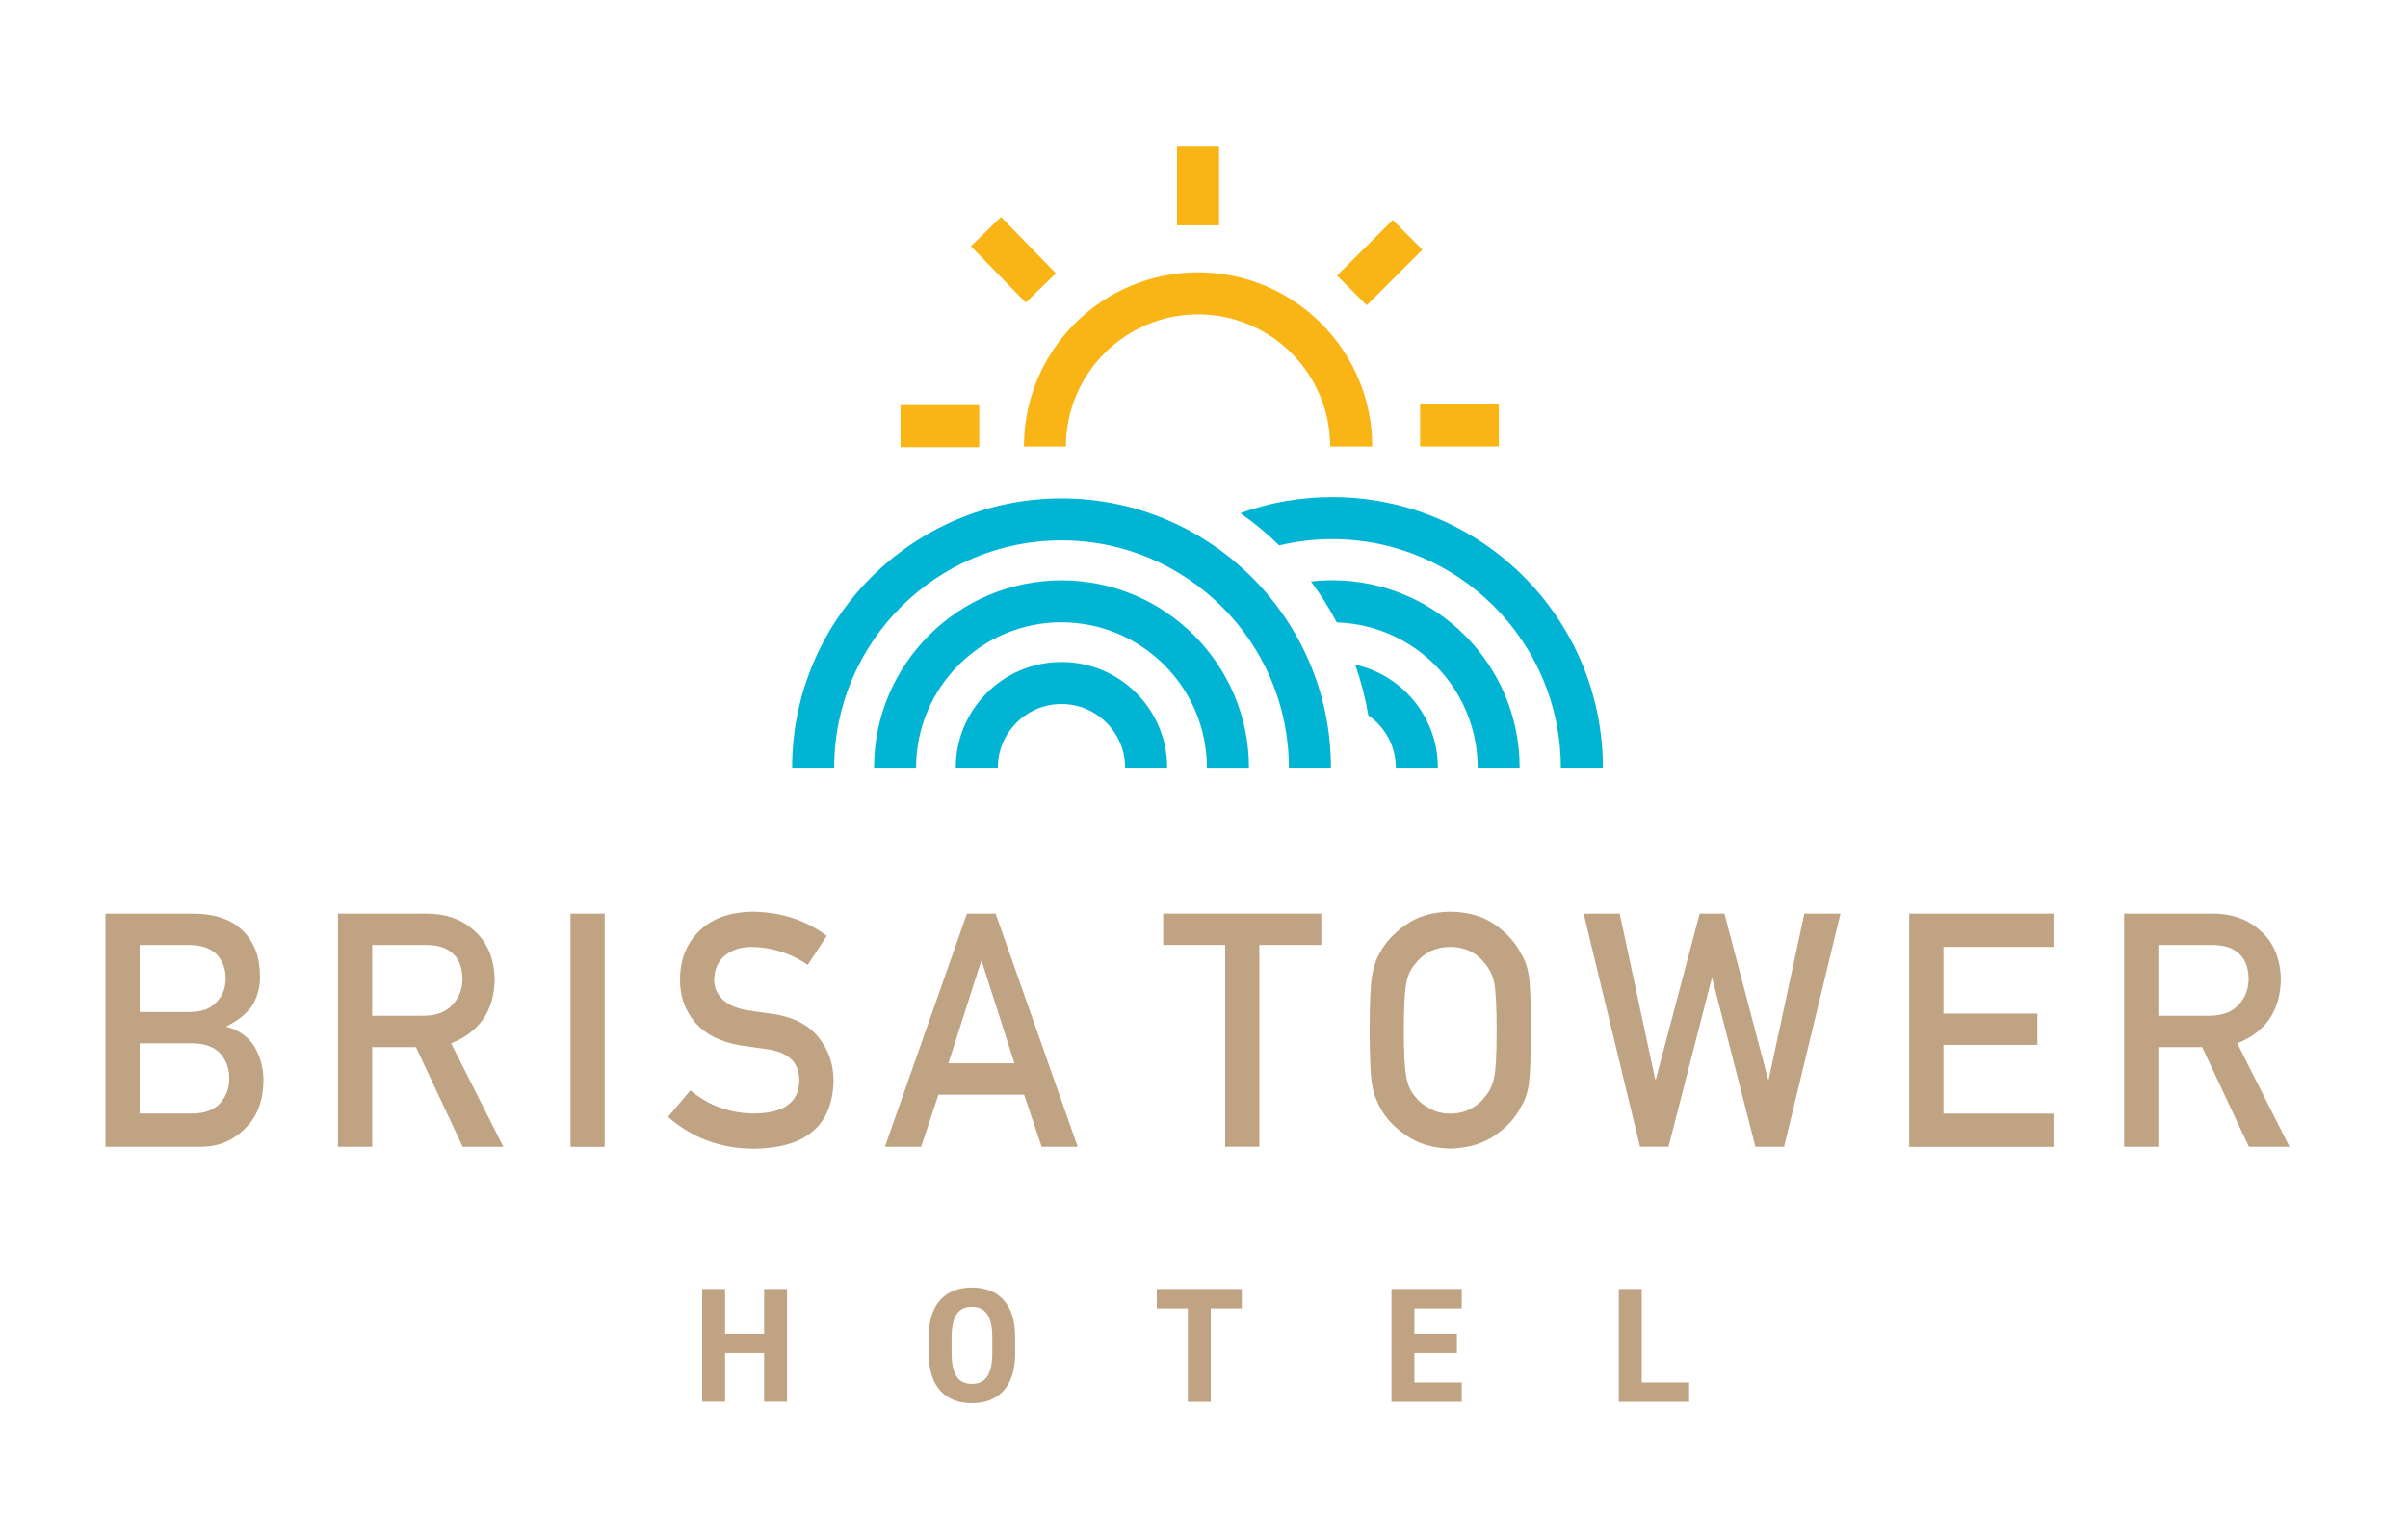 <svg xmlns="http://www.w3.org/2000/svg" xmlns:xlink="http://www.w3.org/1999/xlink" width="1123" zoomAndPan="magnify" viewBox="0 0 841.92 546" height="718" preserveAspectRatio="xMidYMid meet" version="1.0"><defs><clipPath id="1be840c735"><path d="M 357 96 L 480.73 96 L 480.73 159 L 357 159 Z M 357 96 " clip-rule="nonzero"/></clipPath><clipPath id="a2705a8ddd"><path d="M 371.992 158.355 C 371.992 132.512 393.008 111.5 418.848 111.5 C 444.691 111.5 465.703 132.512 465.703 158.355 L 480.617 158.355 C 480.617 124.301 452.906 96.586 418.848 96.586 C 384.793 96.586 357.102 124.301 357.102 158.355 Z M 371.992 158.355 " clip-rule="nonzero"/></clipPath><clipPath id="81f54e488c"><path d="M 0.086 0.496 L 123.676 0.496 L 123.676 62.41 L 0.086 62.41 Z M 0.086 0.496 " clip-rule="nonzero"/></clipPath><clipPath id="059b4795c8"><path d="M 14.992 62.355 C 14.992 36.512 36.008 15.5 61.848 15.5 C 87.691 15.5 108.703 36.512 108.703 62.355 L 123.617 62.355 C 123.617 28.301 95.906 0.586 61.848 0.586 C 27.793 0.586 0.102 28.301 0.102 62.355 Z M 14.992 62.355 " clip-rule="nonzero"/></clipPath><clipPath id="d1957cd55d"><rect x="0" width="124" y="0" height="63"/></clipPath><clipPath id="3d06cd976a"><path d="M 411.391 52 L 426.305 52 L 426.305 79.914 L 411.391 79.914 Z M 411.391 52 " clip-rule="nonzero"/></clipPath><clipPath id="637053ddfb"><path d="M 0.391 0 L 15.305 0 L 15.305 27.914 L 0.391 27.914 Z M 0.391 0 " clip-rule="nonzero"/></clipPath><clipPath id="60015144cd"><rect x="0" width="16" y="0" height="28"/></clipPath><clipPath id="dc8d06ca46"><path d="M 313.34 143.688 L 341.254 143.688 L 341.254 158.602 L 313.34 158.602 Z M 313.34 143.688 " clip-rule="nonzero"/></clipPath><clipPath id="d035644752"><path d="M 0.34 0.688 L 28.254 0.688 L 28.254 15.602 L 0.34 15.602 Z M 0.34 0.688 " clip-rule="nonzero"/></clipPath><clipPath id="5cc442502b"><rect x="0" width="29" y="0" height="16"/></clipPath><clipPath id="7137b33ca8"><path d="M 497.602 143.441 L 525.516 143.441 L 525.516 158.355 L 497.602 158.355 Z M 497.602 143.441 " clip-rule="nonzero"/></clipPath><clipPath id="8b40d325a8"><path d="M 0.602 0.441 L 28.516 0.441 L 28.516 15.355 L 0.602 15.355 Z M 0.602 0.441 " clip-rule="nonzero"/></clipPath><clipPath id="eb83e31208"><rect x="0" width="29" y="0" height="16"/></clipPath><clipPath id="8ee2334c2f"><path d="M 468 78 L 498.73 78 L 498.73 109 L 468 109 Z M 468 78 " clip-rule="nonzero"/></clipPath><clipPath id="bc6fc9aa73"><path d="M 498.426 88.574 L 487.898 78.023 L 468.133 97.723 L 478.66 108.273 Z M 498.426 88.574 " clip-rule="nonzero"/></clipPath><clipPath id="a8b1e882e4"><path d="M 0 0.02 L 30.434 0.02 L 30.434 30.496 L 0 30.496 Z M 0 0.02 " clip-rule="nonzero"/></clipPath><clipPath id="ade012fbf4"><path d="M 30.426 10.574 L 19.898 0.023 L 0.133 19.723 L 10.66 30.273 Z M 30.426 10.574 " clip-rule="nonzero"/></clipPath><clipPath id="49bde52b68"><rect x="0" width="31" y="0" height="31"/></clipPath><clipPath id="49b027d68d"><path d="M 338 76.875 L 368.934 76.875 L 368.934 108 L 338 108 Z M 338 76.875 " clip-rule="nonzero"/></clipPath><clipPath id="b99727994c"><path d="M 368.434 96.941 L 348.977 76.934 L 338.293 87.328 L 357.746 107.336 Z M 368.434 96.941 " clip-rule="nonzero"/></clipPath><clipPath id="80e93c3b0a"><path d="M 0.129 0.875 L 30.605 0.875 L 30.605 31.535 L 0.129 31.535 Z M 0.129 0.875 " clip-rule="nonzero"/></clipPath><clipPath id="6fe634bb0e"><path d="M 30.434 20.941 L 10.977 0.934 L 0.293 11.328 L 19.746 31.336 Z M 30.434 20.941 " clip-rule="nonzero"/></clipPath><clipPath id="55b1f0acb8"><rect x="0" width="31" y="0" height="32"/></clipPath><clipPath id="2754e2b6c4"><path d="M 274.191 176.355 L 466 176.355 L 466 272.992 L 274.191 272.992 Z M 274.191 176.355 " clip-rule="nonzero"/></clipPath><clipPath id="8d3623a5c7"><path d="M 370.414 176.766 C 317.75 176.766 274.898 219.613 274.898 272.277 L 289.812 272.277 C 289.812 227.828 325.984 191.656 370.438 191.656 C 414.887 191.656 451.059 227.828 451.059 272.277 L 465.973 272.277 C 465.973 219.613 423.125 176.766 370.457 176.766 " clip-rule="nonzero"/></clipPath><clipPath id="4214dc3613"><path d="M 0.773 0.648 L 192 0.648 L 192 96.398 L 0.773 96.398 Z M 0.773 0.648 " clip-rule="nonzero"/></clipPath><clipPath id="87af49693a"><path d="M 96.414 0.766 C 43.75 0.766 0.898 43.613 0.898 96.277 L 15.812 96.277 C 15.812 51.828 51.984 15.656 96.438 15.656 C 140.887 15.656 177.059 51.828 177.059 96.277 L 191.973 96.277 C 191.973 43.613 149.125 0.766 96.457 0.766 " clip-rule="nonzero"/></clipPath><clipPath id="68db428b43"><rect x="0" width="192" y="0" height="97"/></clipPath><clipPath id="47afcfa45b"><path d="M 303.562 205.723 L 437 205.723 L 437 272.992 L 303.562 272.992 Z M 303.562 205.723 " clip-rule="nonzero"/></clipPath><clipPath id="97ce85d0c3"><path d="M 370.414 220.727 C 398.84 220.727 421.988 243.852 421.988 272.301 L 436.902 272.301 C 436.902 235.641 407.074 205.836 370.438 205.836 C 333.797 205.836 303.949 235.641 303.949 272.277 L 318.859 272.277 C 318.859 243.852 341.988 220.703 370.438 220.703 " clip-rule="nonzero"/></clipPath><clipPath id="1cc07f77a3"><path d="M 0.812 0.723 L 134 0.723 L 134 67.398 L 0.812 67.398 Z M 0.812 0.723 " clip-rule="nonzero"/></clipPath><clipPath id="f49dcf4277"><path d="M 67.414 15.727 C 95.84 15.727 118.988 38.852 118.988 67.301 L 133.902 67.301 C 133.902 30.641 104.074 0.836 67.438 0.836 C 30.797 0.836 0.949 30.641 0.949 67.277 L 15.859 67.277 C 15.859 38.852 38.988 15.703 67.438 15.703 " clip-rule="nonzero"/></clipPath><clipPath id="667940f855"><rect x="0" width="134" y="0" height="68"/></clipPath><clipPath id="3c84c4d40a"><path d="M 332 234.145 L 408 234.145 L 408 272.992 L 332 272.992 Z M 332 234.145 " clip-rule="nonzero"/></clipPath><clipPath id="4676fbe47c"><path d="M 370.414 234.793 C 349.758 234.793 332.93 251.602 332.93 272.277 L 347.844 272.277 C 347.844 259.836 357.969 249.707 370.414 249.707 C 382.855 249.707 392.984 259.836 392.984 272.277 L 407.898 272.277 C 407.898 251.602 391.094 234.793 370.414 234.793 " clip-rule="nonzero"/></clipPath><clipPath id="491073141e"><path d="M 0.848 0.723 L 75.961 0.723 L 75.961 38.398 L 0.848 38.398 Z M 0.848 0.723 " clip-rule="nonzero"/></clipPath><clipPath id="d85bfffbd4"><path d="M 38.414 0.793 C 17.758 0.793 0.93 17.602 0.93 38.277 L 15.844 38.277 C 15.844 25.836 25.969 15.707 38.414 15.707 C 50.855 15.707 60.984 25.836 60.984 38.277 L 75.898 38.277 C 75.898 17.602 59.094 0.793 38.414 0.793 " clip-rule="nonzero"/></clipPath><clipPath id="971ccac164"><rect x="0" width="76" y="0" height="39"/></clipPath><clipPath id="b2c53841a4"><path d="M 433.359 176 L 563 176 L 563 272.992 L 433.359 272.992 Z M 433.359 176 " clip-rule="nonzero"/></clipPath><clipPath id="eb45bcd0ec"><path d="M 466.418 176.297 C 455 176.297 444.023 178.301 433.875 181.996 C 438.77 185.445 443.355 189.25 447.629 193.438 C 453.664 191.988 459.961 191.211 466.441 191.211 C 511.137 191.211 547.508 227.582 547.508 272.277 L 562.422 272.277 C 562.422 219.348 519.371 176.297 466.441 176.297 " clip-rule="nonzero"/></clipPath><clipPath id="9995f1977b"><path d="M 0.641 0.168 L 129.508 0.168 L 129.508 96.398 L 0.641 96.398 Z M 0.641 0.168 " clip-rule="nonzero"/></clipPath><clipPath id="12d5f61b6d"><path d="M 33.418 0.297 C 22 0.297 11.023 2.301 0.875 5.996 C 5.77 9.445 10.355 13.25 14.629 17.438 C 20.664 15.988 26.961 15.211 33.441 15.211 C 78.137 15.211 114.508 51.582 114.508 96.277 L 129.422 96.277 C 129.422 43.348 86.371 0.297 33.441 0.297 " clip-rule="nonzero"/></clipPath><clipPath id="ed9a0b08c0"><rect x="0" width="130" y="0" height="97"/></clipPath><clipPath id="f9f38fd7ed"><path d="M 458 205.723 L 533 205.723 L 533 272.992 L 458 272.992 Z M 458 205.723 " clip-rule="nonzero"/></clipPath><clipPath id="adb53890c2"><path d="M 517.992 272.277 L 532.906 272.277 C 532.906 235.617 503.078 205.812 466.441 205.812 C 463.879 205.812 461.363 205.969 458.895 206.258 C 462.32 210.82 465.371 215.695 468.062 220.77 C 495.754 221.641 518.016 244.41 518.016 272.301 " clip-rule="nonzero"/></clipPath><clipPath id="481b5a2be8"><path d="M 0.836 0.723 L 74.988 0.723 L 74.988 67.398 L 0.836 67.398 Z M 0.836 0.723 " clip-rule="nonzero"/></clipPath><clipPath id="6810b7c347"><path d="M 59.992 67.277 L 74.906 67.277 C 74.906 30.617 45.078 0.812 8.441 0.812 C 5.879 0.812 3.363 0.969 0.895 1.258 C 4.32 5.82 7.371 10.695 10.062 15.77 C 37.754 16.641 60.016 39.41 60.016 67.301 " clip-rule="nonzero"/></clipPath><clipPath id="67370933c6"><rect x="0" width="75" y="0" height="68"/></clipPath><clipPath id="209beed57d"><path d="M 474.098 235.094 L 504 235.094 L 504 272.992 L 474.098 272.992 Z M 474.098 235.094 " clip-rule="nonzero"/></clipPath><clipPath id="0f2920ca15"><path d="M 488.988 272.277 L 503.902 272.277 C 503.902 254.426 491.348 239.469 474.586 235.73 C 476.633 241.516 478.191 247.547 479.238 253.738 C 485.113 257.809 488.988 264.598 488.988 272.277 " clip-rule="nonzero"/></clipPath><clipPath id="bd5d8d7dad"><path d="M 0.434 0.684 L 29.953 0.684 L 29.953 37.398 L 0.434 37.398 Z M 0.434 0.684 " clip-rule="nonzero"/></clipPath><clipPath id="2ba3da5b46"><path d="M 14.988 37.277 L 29.902 37.277 C 29.902 19.426 17.348 4.469 0.586 0.73 C 2.633 6.516 4.191 12.547 5.238 18.738 C 11.113 22.809 14.988 29.598 14.988 37.277 " clip-rule="nonzero"/></clipPath><clipPath id="30d229e829"><rect x="0" width="30" y="0" height="38"/></clipPath><clipPath id="41f98dadc4"><path d="M 31.383 324.055 L 87.41 324.055 L 87.41 406.781 L 31.383 406.781 Z M 31.383 324.055 " clip-rule="nonzero"/></clipPath><clipPath id="0d76df2211"><path d="M 72.152 391.145 C 70.066 393.613 66.77 394.867 62.234 394.957 L 43.5 394.957 L 43.5 370.055 L 62.234 370.055 C 66.746 370.121 70.043 371.355 72.152 373.754 C 74.238 376.18 75.293 379.094 75.293 382.504 C 75.293 385.848 74.238 388.723 72.152 391.145 M 43.5 335.164 L 61.047 335.164 C 65.488 335.23 68.742 336.352 70.828 338.527 C 72.961 340.84 74.016 343.688 74.016 347.031 C 74.016 350.375 72.961 353.156 70.828 355.355 C 68.742 357.758 65.488 358.945 61.047 358.945 L 43.5 358.945 Z M 74.352 364.219 L 74.352 363.996 C 76.664 362.852 78.594 361.594 80.188 360.203 C 81.758 358.879 82.969 357.488 83.82 356.008 C 85.48 352.91 86.266 349.656 86.176 346.246 C 86.176 339.605 84.18 334.242 80.188 330.203 C 76.215 326.164 70.312 324.121 62.438 324.055 L 31.383 324.055 L 31.383 406.738 L 65.152 406.738 C 71.457 406.738 76.707 404.562 80.926 400.211 C 85.191 396.059 87.344 390.402 87.41 383.246 C 87.41 378.938 86.355 374.945 84.27 371.285 C 82.027 367.742 78.727 365.363 74.352 364.195 " clip-rule="nonzero"/></clipPath><clipPath id="927e7e9d25"><path d="M 0.383 0.055 L 56.41 0.055 L 56.41 82.781 L 0.383 82.781 Z M 0.383 0.055 " clip-rule="nonzero"/></clipPath><clipPath id="2e400215e9"><path d="M 41.152 67.145 C 39.066 69.613 35.77 70.867 31.234 70.957 L 12.5 70.957 L 12.5 46.055 L 31.234 46.055 C 35.746 46.121 39.043 47.355 41.152 49.754 C 43.238 52.18 44.293 55.094 44.293 58.504 C 44.293 61.848 43.238 64.723 41.152 67.145 M 12.5 11.164 L 30.047 11.164 C 34.488 11.23 37.742 12.352 39.828 14.527 C 41.961 16.84 43.016 19.688 43.016 23.031 C 43.016 26.375 41.961 29.156 39.828 31.355 C 37.742 33.758 34.488 34.945 30.047 34.945 L 12.5 34.945 Z M 43.352 40.219 L 43.352 39.996 C 45.664 38.852 47.594 37.594 49.188 36.203 C 50.758 34.879 51.969 33.488 52.82 32.008 C 54.48 28.91 55.266 25.656 55.176 22.246 C 55.176 15.605 53.18 10.242 49.188 6.203 C 45.215 2.164 39.312 0.121 31.438 0.055 L 0.383 0.055 L 0.383 82.738 L 34.152 82.738 C 40.457 82.738 45.707 80.562 49.926 76.211 C 54.191 72.059 56.344 66.402 56.41 59.246 C 56.41 54.938 55.355 50.945 53.27 47.285 C 51.027 43.742 47.727 41.363 43.352 40.195 " clip-rule="nonzero"/></clipPath><clipPath id="51ff885d8e"><rect x="0" width="57" y="0" height="83"/></clipPath><clipPath id="2e7f231c6d"><path d="M 113.84 324.055 L 172.488 324.055 L 172.488 406.754 L 113.84 406.754 Z M 113.84 324.055 " clip-rule="nonzero"/></clipPath><clipPath id="21e33b27ff"><path d="M 125.957 360.293 L 125.957 335.164 L 145.031 335.164 C 148.91 335.164 151.895 336.016 153.961 337.719 C 156.562 339.648 157.91 342.793 157.977 347.098 C 157.977 350.711 156.855 353.742 154.609 356.188 C 152.32 358.836 148.91 360.203 144.355 360.293 Z M 169.398 347.121 C 169.172 339.492 166.523 333.613 161.453 329.484 C 157.258 325.871 151.805 324.055 145.141 324.055 L 113.84 324.055 L 113.84 406.738 L 125.957 406.738 L 125.957 371.398 L 141.484 371.398 L 158.066 406.738 L 172.473 406.738 L 153.961 370.055 C 164.125 366.016 169.285 358.363 169.418 347.145 " clip-rule="nonzero"/></clipPath><clipPath id="d51772cdfb"><path d="M 0.84 0.055 L 59.488 0.055 L 59.488 82.754 L 0.84 82.754 Z M 0.84 0.055 " clip-rule="nonzero"/></clipPath><clipPath id="ea5372a03e"><path d="M 12.957 36.293 L 12.957 11.164 L 32.031 11.164 C 35.91 11.164 38.895 12.016 40.961 13.719 C 43.562 15.648 44.91 18.793 44.977 23.098 C 44.977 26.711 43.855 29.742 41.609 32.188 C 39.32 34.836 35.91 36.203 31.355 36.293 Z M 56.398 23.121 C 56.172 15.492 53.523 9.613 48.453 5.484 C 44.258 1.871 38.805 0.055 32.141 0.055 L 0.84 0.055 L 0.84 82.738 L 12.957 82.738 L 12.957 47.398 L 28.484 47.398 L 45.066 82.738 L 59.473 82.738 L 40.961 46.055 C 51.125 42.016 56.285 34.363 56.418 23.145 " clip-rule="nonzero"/></clipPath><clipPath id="9e31fe6437"><rect x="0" width="60" y="0" height="83"/></clipPath><clipPath id="5f2892b6da"><path d="M 196.301 324.055 L 208.418 324.055 L 208.418 406.762 L 196.301 406.762 Z M 196.301 324.055 " clip-rule="nonzero"/></clipPath><clipPath id="0a8e3791f0"><path d="M 0.301 0.055 L 12.418 0.055 L 12.418 82.762 L 0.301 82.762 Z M 0.301 0.055 " clip-rule="nonzero"/></clipPath><clipPath id="c94dcb63fd"><rect x="0" width="13" y="0" height="83"/></clipPath><clipPath id="18d2a38a75"><path d="M 264.961 457.188 L 273.082 457.188 L 273.082 473.074 L 264.961 473.074 Z M 242.992 457.188 L 251.117 457.188 L 251.117 473.074 L 242.992 473.074 Z M 242.992 473.074 L 273.082 473.074 L 273.082 479.918 L 242.992 479.918 Z M 242.992 479.918 L 251.117 479.918 L 251.117 497.195 L 242.992 497.195 Z M 264.961 479.918 L 273.082 479.918 L 273.082 497.195 L 264.961 497.195 Z M 264.961 479.918 " clip-rule="nonzero"/></clipPath><clipPath id="e71778e9e1"><path d="M 22.961 0.188 L 31.082 0.188 L 31.082 16.074 L 22.961 16.074 Z M 0.992 0.188 L 9.117 0.188 L 9.117 16.074 L 0.992 16.074 Z M 0.992 16.074 L 31.082 16.074 L 31.082 22.918 L 0.992 22.918 Z M 0.992 22.918 L 9.117 22.918 L 9.117 40.195 L 0.992 40.195 Z M 22.961 22.918 L 31.082 22.918 L 31.082 40.195 L 22.961 40.195 Z M 22.961 22.918 " clip-rule="nonzero"/></clipPath><clipPath id="0c0cd28d56"><rect x="0" width="32" y="0" height="41"/></clipPath><clipPath id="32c6facab9"><path d="M 230.488 323 L 289.977 323 L 289.977 407.836 L 230.488 407.836 Z M 230.488 323 " clip-rule="nonzero"/></clipPath><clipPath id="4bdb5deb12"><path d="M 267.602 359.566 C 263.785 359.074 260.781 358.648 258.582 358.266 C 254.633 357.504 251.738 356.133 249.941 354.184 C 248.148 352.254 247.25 350.098 247.25 347.719 C 247.316 343.75 248.664 340.766 251.266 338.746 C 253.758 336.816 256.875 335.852 260.602 335.852 C 267.824 336.008 274.445 338.117 280.438 342.223 L 287.191 331.926 C 279.875 326.449 271.215 323.598 261.273 323.375 C 252.996 323.441 246.621 325.688 242.113 330.062 C 237.469 334.48 235.133 340.316 235.133 347.539 C 235.133 353.555 236.996 358.672 240.676 362.867 C 244.266 366.949 249.492 369.574 256.383 370.766 C 260.242 371.324 263.766 371.84 266.996 372.289 C 274.02 373.547 277.52 377.25 277.43 383.418 C 277.273 390.957 272 394.797 261.59 394.953 C 252.793 394.887 245.207 392.125 238.836 386.719 L 230.895 396.141 C 239.418 403.66 249.629 407.43 261.477 407.43 C 279.809 407.203 289.188 399.172 289.59 383.352 C 289.59 377.496 287.816 372.336 284.25 367.914 C 280.66 363.406 275.117 360.621 267.602 359.566 " clip-rule="nonzero"/></clipPath><clipPath id="c70e76fdcb"><path d="M 0.859 0.273 L 59.652 0.273 L 59.652 84.508 L 0.859 84.508 Z M 0.859 0.273 " clip-rule="nonzero"/></clipPath><clipPath id="f0c6528883"><path d="M 37.602 36.566 C 33.785 36.074 30.781 35.648 28.582 35.266 C 24.633 34.504 21.738 33.133 19.941 31.184 C 18.148 29.254 17.25 27.098 17.25 24.719 C 17.316 20.75 18.664 17.766 21.266 15.746 C 23.758 13.816 26.875 12.852 30.602 12.852 C 37.824 13.008 44.445 15.117 50.438 19.223 L 57.191 8.926 C 49.875 3.449 41.215 0.598 31.273 0.375 C 22.996 0.441 16.621 2.688 12.113 7.062 C 7.469 11.48 5.133 17.316 5.133 24.539 C 5.133 30.555 6.996 35.672 10.676 39.867 C 14.266 43.949 19.492 46.574 26.383 47.766 C 30.242 48.324 33.766 48.84 36.996 49.289 C 44.02 50.547 47.52 54.25 47.43 60.418 C 47.273 67.957 42 71.797 31.59 71.953 C 22.793 71.887 15.207 69.125 8.836 63.719 L 0.895 73.141 C 9.418 80.66 19.629 84.43 31.477 84.43 C 49.809 84.203 59.188 76.172 59.59 60.352 C 59.59 54.496 57.816 49.336 54.25 44.914 C 50.66 40.406 45.117 37.621 37.602 36.566 " clip-rule="nonzero"/></clipPath><clipPath id="7a8c390bc2"><rect x="0" width="60" y="0" height="85"/></clipPath><clipPath id="8e6d19d04c"><path d="M 307.449 324 L 376.504 324 L 376.504 407 L 307.449 407 Z M 307.449 324 " clip-rule="nonzero"/></clipPath><clipPath id="02559896ca"><path d="M 330.316 377.137 L 341.914 340.965 L 342.141 340.965 L 353.742 377.137 Z M 336.891 324.047 L 307.789 406.754 L 320.645 406.754 L 326.793 388.266 L 357.172 388.266 L 363.391 406.754 L 376.18 406.754 L 347.055 324.047 Z M 336.891 324.047 " clip-rule="nonzero"/></clipPath><clipPath id="ddd20c13a9"><path d="M 0.652 0 L 69.285 0 L 69.285 82.789 L 0.652 82.789 Z M 0.652 0 " clip-rule="nonzero"/></clipPath><clipPath id="4684952b4b"><path d="M 23.316 53.137 L 34.914 16.965 L 35.141 16.965 L 46.742 53.137 Z M 29.891 0.047 L 0.789 82.754 L 13.645 82.754 L 19.793 64.266 L 50.172 64.266 L 56.391 82.754 L 69.18 82.754 L 40.055 0.047 Z M 29.891 0.047 " clip-rule="nonzero"/></clipPath><clipPath id="31ed240d43"><rect x="0" width="70" y="0" height="83"/></clipPath><clipPath id="87d6db45a5"><path d="M 323.328 456.664 L 354 456.664 L 354 497.754 L 323.328 497.754 Z M 323.328 456.664 " clip-rule="nonzero"/></clipPath><clipPath id="0c236fa3e5"><path d="M 345.879 480.023 C 345.879 487.676 343.32 490.859 338.633 490.859 C 333.941 490.859 331.449 487.676 331.449 480.023 L 331.449 474.348 C 331.449 466.695 333.941 463.508 338.633 463.508 C 343.32 463.508 345.879 466.695 345.879 474.348 Z M 338.633 456.664 C 329.656 456.664 323.328 462.004 323.328 474.348 L 323.328 480.023 C 323.328 492.25 329.656 497.703 338.633 497.703 C 347.672 497.703 354 492.25 354 480.023 L 354 474.348 C 354 462.004 347.672 456.664 338.633 456.664 " clip-rule="nonzero"/></clipPath><clipPath id="1ee1fba521"><path d="M 0.328 0.664 L 31 0.664 L 31 41.738 L 0.328 41.738 Z M 0.328 0.664 " clip-rule="nonzero"/></clipPath><clipPath id="99a97a56bc"><path d="M 22.879 24.023 C 22.879 31.676 20.32 34.859 15.633 34.859 C 10.941 34.859 8.449 31.676 8.449 24.023 L 8.449 18.348 C 8.449 10.695 10.941 7.508 15.633 7.508 C 20.32 7.508 22.879 10.695 22.879 18.348 Z M 15.633 0.664 C 6.656 0.664 0.328 6.004 0.328 18.348 L 0.328 24.023 C 0.328 36.25 6.656 41.703 15.633 41.703 C 24.672 41.703 31 36.25 31 24.023 L 31 18.348 C 31 6.004 24.672 0.664 15.633 0.664 " clip-rule="nonzero"/></clipPath><clipPath id="d3515ad07d"><rect x="0" width="31" y="0" height="42"/></clipPath><clipPath id="caf98fbdc1"><path d="M 404.211 457.191 L 434.371 457.191 L 434.371 464.078 L 404.211 464.078 Z M 415.23 464.078 L 423.352 464.078 L 423.352 497.199 L 415.23 497.199 Z M 415.23 464.078 " clip-rule="nonzero"/></clipPath><clipPath id="a40db86116"><path d="M 0.211 0.191 L 30.371 0.191 L 30.371 7.078 L 0.211 7.078 Z M 11.23 7.078 L 19.352 7.078 L 19.352 40.199 L 11.23 40.199 Z M 11.23 7.078 " clip-rule="nonzero"/></clipPath><clipPath id="f35ec90fce"><rect x="0" width="31" y="0" height="41"/></clipPath><clipPath id="25bf41346d"><path d="M 487.449 457.188 L 512.375 457.188 L 512.375 464.078 L 487.449 464.078 Z M 487.449 464.078 L 495.57 464.078 L 495.57 473.074 L 487.449 473.074 Z M 487.449 473.074 L 510.648 473.074 L 510.648 479.918 L 487.449 479.918 Z M 487.449 479.918 L 495.57 479.918 L 495.57 490.352 L 487.449 490.352 Z M 487.449 490.352 L 512.375 490.352 L 512.375 497.195 L 487.449 497.195 Z M 487.449 490.352 " clip-rule="nonzero"/></clipPath><clipPath id="b7f1b86015"><path d="M 0.449 0.188 L 25.375 0.188 L 25.375 7.078 L 0.449 7.078 Z M 0.449 7.078 L 8.57 7.078 L 8.57 16.074 L 0.449 16.074 Z M 0.449 16.074 L 23.648 16.074 L 23.648 22.918 L 0.449 22.918 Z M 0.449 22.918 L 8.57 22.918 L 8.57 33.352 L 0.449 33.352 Z M 0.449 33.352 L 25.375 33.352 L 25.375 40.195 L 0.449 40.195 Z M 0.449 33.352 " clip-rule="nonzero"/></clipPath><clipPath id="0b997009f9"><rect x="0" width="26" y="0" height="41"/></clipPath><clipPath id="7933332021"><path d="M 406.496 324.047 L 462.547 324.047 L 462.547 335.156 L 406.496 335.156 Z M 428.461 335.156 L 440.578 335.156 L 440.578 406.73 L 428.461 406.73 Z M 428.461 335.156 " clip-rule="nonzero"/></clipPath><clipPath id="37dba545ac"><path d="M 0.496 0.047 L 56.547 0.047 L 56.547 11.156 L 0.496 11.156 Z M 22.461 11.156 L 34.578 11.156 L 34.578 82.73 L 22.461 82.73 Z M 22.461 11.156 " clip-rule="nonzero"/></clipPath><clipPath id="edf717bbd7"><rect x="0" width="57" y="0" height="83"/></clipPath><clipPath id="327d5e0e3d"><path d="M 479.309 323 L 537 323 L 537 407.418 L 479.309 407.418 Z M 479.309 323 " clip-rule="nonzero"/></clipPath><clipPath id="411ec58d0d"><path d="M 523.914 381.938 C 523.332 384.809 522.254 387.145 520.66 388.938 C 519.449 390.645 517.832 392.035 515.812 393.09 C 513.684 394.348 511.168 394.977 508.273 394.977 C 505.402 394.977 502.957 394.348 500.891 393.09 C 498.805 392.035 497.121 390.645 495.844 388.938 C 494.273 387.168 493.219 384.832 492.703 381.938 C 492.121 379.066 491.828 373.547 491.828 365.402 C 491.828 357.258 492.121 351.715 492.703 348.754 C 493.219 345.949 494.273 343.66 495.844 341.863 C 497.121 340.16 498.805 338.746 500.891 337.602 C 502.957 336.5 505.402 335.918 508.273 335.828 C 511.168 335.895 513.684 336.5 515.812 337.602 C 517.832 338.746 519.449 340.16 520.66 341.863 C 522.23 343.637 523.332 345.949 523.914 348.754 C 524.453 351.715 524.742 357.258 524.742 365.402 C 524.742 373.547 524.477 379.066 523.914 381.938 M 533.359 338.23 C 531.496 334.414 528.445 331.004 524.25 328.02 C 520.008 324.992 514.691 323.441 508.32 323.375 C 502.016 323.441 496.766 324.992 492.566 327.996 C 488.281 330.98 485.164 334.371 483.234 338.16 C 482.023 340.16 481.125 342.805 480.543 346.059 C 480.004 349.312 479.711 355.754 479.711 365.379 C 479.711 374.824 479.98 381.219 480.543 384.543 C 480.832 386.312 481.191 387.793 481.641 388.961 C 482.113 390.105 482.648 391.297 483.234 392.527 C 485.164 396.344 488.281 399.711 492.566 402.625 C 496.785 405.656 502.035 407.25 508.32 407.383 C 514.691 407.227 519.988 405.633 524.25 402.625 C 528.469 399.711 531.496 396.344 533.359 392.527 C 534.707 390.531 535.648 387.863 536.164 384.52 C 536.637 381.199 536.883 374.805 536.883 365.355 C 536.883 355.754 536.637 349.336 536.164 346.082 C 535.648 342.828 534.73 340.203 533.359 338.207 " clip-rule="nonzero"/></clipPath><clipPath id="bf3c3c9d85"><path d="M 0.473 0.273 L 58 0.273 L 58 84.418 L 0.473 84.418 Z M 0.473 0.273 " clip-rule="nonzero"/></clipPath><clipPath id="aff31ce761"><path d="M 44.914 58.938 C 44.332 61.809 43.254 64.145 41.66 65.938 C 40.449 67.645 38.832 69.035 36.812 70.09 C 34.684 71.348 32.168 71.977 29.273 71.977 C 26.402 71.977 23.957 71.348 21.891 70.09 C 19.805 69.035 18.121 67.645 16.844 65.938 C 15.273 64.168 14.219 61.832 13.703 58.938 C 13.121 56.066 12.828 50.547 12.828 42.402 C 12.828 34.258 13.121 28.715 13.703 25.754 C 14.219 22.949 15.273 20.66 16.844 18.863 C 18.121 17.16 19.805 15.746 21.891 14.602 C 23.957 13.5 26.402 12.918 29.273 12.828 C 32.168 12.895 34.684 13.5 36.812 14.602 C 38.832 15.746 40.449 17.16 41.66 18.863 C 43.23 20.637 44.332 22.949 44.914 25.754 C 45.453 28.715 45.742 34.258 45.742 42.402 C 45.742 50.547 45.477 56.066 44.914 58.938 M 54.359 15.23 C 52.496 11.414 49.445 8.004 45.25 5.02 C 41.008 1.992 35.691 0.441 29.32 0.375 C 23.016 0.441 17.766 1.992 13.566 4.996 C 9.281 7.98 6.164 11.371 4.234 15.16 C 3.023 17.16 2.125 19.805 1.543 23.059 C 1.004 26.312 0.711 32.754 0.711 42.379 C 0.711 51.824 0.98 58.219 1.543 61.543 C 1.832 63.312 2.191 64.793 2.641 65.961 C 3.113 67.105 3.648 68.297 4.234 69.527 C 6.164 73.344 9.281 76.711 13.566 79.625 C 17.785 82.656 23.035 84.25 29.32 84.383 C 35.691 84.227 40.988 82.633 45.25 79.625 C 49.469 76.711 52.496 73.344 54.359 69.527 C 55.707 67.531 56.648 64.863 57.164 61.52 C 57.637 58.199 57.883 51.805 57.883 42.355 C 57.883 32.754 57.637 26.336 57.164 23.082 C 56.648 19.828 55.73 17.203 54.359 15.207 " clip-rule="nonzero"/></clipPath><clipPath id="1f32706530"><rect x="0" width="58" y="0" height="85"/></clipPath><clipPath id="388872d168"><path d="M 555.438 324 L 646.953 324 L 646.953 407 L 555.438 407 Z M 555.438 324 " clip-rule="nonzero"/></clipPath><clipPath id="5d60749a1d"><path d="M 621.227 382.836 L 621.004 382.836 L 605.52 324.047 L 596.746 324.047 L 581.199 382.836 L 580.973 382.836 L 568.387 324.047 L 555.598 324.047 L 575.59 406.73 L 585.688 406.73 L 601.012 347.094 L 601.234 347.094 L 616.516 406.754 L 626.68 406.754 L 646.672 324.047 L 633.859 324.047 Z M 621.227 382.836 " clip-rule="nonzero"/></clipPath><clipPath id="67d8ebe655"><path d="M 0.547 0 L 91.738 0 L 91.738 82.789 L 0.547 82.789 Z M 0.547 0 " clip-rule="nonzero"/></clipPath><clipPath id="b68387c899"><path d="M 66.227 58.836 L 66.004 58.836 L 50.52 0.047 L 41.746 0.047 L 26.199 58.836 L 25.973 58.836 L 13.387 0.047 L 0.598 0.047 L 20.59 82.73 L 30.688 82.73 L 46.012 23.094 L 46.234 23.094 L 61.516 82.754 L 71.68 82.754 L 91.672 0.047 L 78.859 0.047 Z M 66.227 58.836 " clip-rule="nonzero"/></clipPath><clipPath id="6131addeab"><rect x="0" width="92" y="0" height="83"/></clipPath><clipPath id="e90770e081"><path d="M 568.07 457.188 L 576.195 457.188 L 576.195 490.352 L 568.07 490.352 Z M 568.07 490.352 L 593 490.352 L 593 497.195 L 568.07 497.195 Z M 568.07 490.352 " clip-rule="nonzero"/></clipPath><clipPath id="e7e1f9e9d3"><path d="M 0.07 0.188 L 8.195 0.188 L 8.195 33.352 L 0.07 33.352 Z M 0.07 33.352 L 25 33.352 L 25 40.195 L 0.07 40.195 Z M 0.07 33.352 " clip-rule="nonzero"/></clipPath><clipPath id="1c393eda9d"><rect x="0" width="25" y="0" height="41"/></clipPath><clipPath id="f805273e82"><path d="M 671.059 324.055 L 722.215 324.055 L 722.215 335.859 L 671.059 335.859 Z M 671.059 335.859 L 683.195 335.859 L 683.195 359.508 L 671.059 359.508 Z M 671.059 359.508 L 716.516 359.508 L 716.516 370.613 L 671.059 370.613 Z M 671.059 370.613 L 683.195 370.613 L 683.195 394.961 L 671.059 394.961 Z M 671.059 394.961 L 722.215 394.961 L 722.215 406.762 L 671.059 406.762 Z M 671.059 394.961 " clip-rule="nonzero"/></clipPath><clipPath id="4ddd85f7d4"><path d="M 0.059 0.055 L 51.215 0.055 L 51.215 11.859 L 0.059 11.859 Z M 0.059 11.859 L 12.195 11.859 L 12.195 35.508 L 0.059 35.508 Z M 0.059 35.508 L 45.516 35.508 L 45.516 46.613 L 0.059 46.613 Z M 0.059 46.613 L 12.195 46.613 L 12.195 70.961 L 0.059 70.961 Z M 0.059 70.961 L 51.215 70.961 L 51.215 82.762 L 0.059 82.762 Z M 0.059 70.961 " clip-rule="nonzero"/></clipPath><clipPath id="6341053afb"><rect x="0" width="52" y="0" height="83"/></clipPath><clipPath id="8eb785e7b9"><path d="M 747.273 324.055 L 806 324.055 L 806 406.754 L 747.273 406.754 Z M 747.273 324.055 " clip-rule="nonzero"/></clipPath><clipPath id="aba6c9b655"><path d="M 759.414 360.293 L 759.414 335.164 L 778.465 335.164 C 782.367 335.164 785.328 336.016 787.395 337.719 C 789.996 339.648 791.344 342.793 791.41 347.098 C 791.41 350.711 790.289 353.742 788.043 356.188 C 785.777 358.836 782.344 360.203 777.789 360.293 Z M 787.395 370.055 C 797.559 366.016 802.719 358.363 802.855 347.145 C 802.629 339.516 799.98 333.637 794.91 329.508 C 790.691 325.871 785.238 324.055 778.574 324.055 L 747.273 324.055 L 747.273 406.738 L 759.414 406.738 L 759.414 371.398 L 774.941 371.398 L 791.523 406.738 L 805.926 406.738 Z M 787.395 370.055 " clip-rule="nonzero"/></clipPath><clipPath id="a2acae5c9e"><path d="M 0.273 0.055 L 59 0.055 L 59 82.754 L 0.273 82.754 Z M 0.273 0.055 " clip-rule="nonzero"/></clipPath><clipPath id="e263c5f10c"><path d="M 12.414 36.293 L 12.414 11.164 L 31.465 11.164 C 35.367 11.164 38.328 12.016 40.395 13.719 C 42.996 15.648 44.344 18.793 44.41 23.098 C 44.41 26.711 43.289 29.742 41.043 32.188 C 38.777 34.836 35.344 36.203 30.789 36.293 Z M 40.395 46.055 C 50.559 42.016 55.719 34.363 55.855 23.145 C 55.629 15.516 52.98 9.637 47.91 5.508 C 43.691 1.871 38.238 0.055 31.574 0.055 L 0.273 0.055 L 0.273 82.738 L 12.414 82.738 L 12.414 47.398 L 27.941 47.398 L 44.523 82.738 L 58.926 82.738 Z M 40.395 46.055 " clip-rule="nonzero"/></clipPath><clipPath id="e41c75ca21"><rect x="0" width="59" y="0" height="83"/></clipPath></defs><g clip-path="url(#1be840c735)"><g clip-path="url(#a2705a8ddd)"><g transform="matrix(1, 0, 0, 1, 357, 96)"><g clip-path="url(#d1957cd55d)"><g clip-path="url(#81f54e488c)"><g clip-path="url(#059b4795c8)"><rect x="-542.222" width="1212.365" fill="#f9b416" height="786.24" y="-216.12" fill-opacity="1"/></g></g></g></g></g></g><g clip-path="url(#3d06cd976a)"><g transform="matrix(1, 0, 0, 1, 411, 52)"><g clip-path="url(#60015144cd)"><g clip-path="url(#637053ddfb)"><rect x="-596.222" width="1212.365" fill="#f9b416" height="786.24" y="-172.12" fill-opacity="1"/></g></g></g></g><g clip-path="url(#dc8d06ca46)"><g transform="matrix(1, 0, 0, 1, 313, 143)"><g clip-path="url(#5cc442502b)"><g clip-path="url(#d035644752)"><rect x="-498.222" width="1212.365" fill="#f9b416" height="786.24" y="-263.12" fill-opacity="1"/></g></g></g></g><g clip-path="url(#7137b33ca8)"><g transform="matrix(1, 0, 0, 1, 497, 143)"><g clip-path="url(#eb83e31208)"><g clip-path="url(#8b40d325a8)"><rect x="-682.222" width="1212.365" fill="#f9b416" height="786.24" y="-263.12" fill-opacity="1"/></g></g></g></g><g clip-path="url(#8ee2334c2f)"><g clip-path="url(#bc6fc9aa73)"><g transform="matrix(1, 0, 0, 1, 468, 78)"><g clip-path="url(#49bde52b68)"><g clip-path="url(#a8b1e882e4)"><g clip-path="url(#ade012fbf4)"><rect x="-653.222" width="1212.365" fill="#f9b416" height="786.24" y="-198.12" fill-opacity="1"/></g></g></g></g></g></g><g clip-path="url(#49b027d68d)"><g clip-path="url(#b99727994c)"><g transform="matrix(1, 0, 0, 1, 338, 76)"><g clip-path="url(#55b1f0acb8)"><g clip-path="url(#80e93c3b0a)"><g clip-path="url(#6fe634bb0e)"><rect x="-523.222" width="1212.365" fill="#f9b416" height="786.24" y="-196.12" fill-opacity="1"/></g></g></g></g></g></g><g clip-path="url(#2754e2b6c4)"><g clip-path="url(#8d3623a5c7)"><g transform="matrix(1, 0, 0, 1, 274, 176)"><g clip-path="url(#68db428b43)"><g clip-path="url(#4214dc3613)"><g clip-path="url(#87af49693a)"><rect x="-459.222" width="1212.365" fill="#01b4d3" height="786.24" y="-296.12" fill-opacity="1"/></g></g></g></g></g></g><g clip-path="url(#47afcfa45b)"><g clip-path="url(#97ce85d0c3)"><g transform="matrix(1, 0, 0, 1, 303, 205)"><g clip-path="url(#667940f855)"><g clip-path="url(#1cc07f77a3)"><g clip-path="url(#f49dcf4277)"><rect x="-488.222" width="1212.365" fill="#01b4d3" height="786.24" y="-325.12" fill-opacity="1"/></g></g></g></g></g></g><g clip-path="url(#3c84c4d40a)"><g clip-path="url(#4676fbe47c)"><g transform="matrix(1, 0, 0, 1, 332, 234)"><g clip-path="url(#971ccac164)"><g clip-path="url(#491073141e)"><g clip-path="url(#d85bfffbd4)"><rect x="-517.222" width="1212.365" fill="#01b4d3" height="786.24" y="-354.12" fill-opacity="1"/></g></g></g></g></g></g><g clip-path="url(#b2c53841a4)"><g clip-path="url(#eb45bcd0ec)"><g transform="matrix(1, 0, 0, 1, 433, 176)"><g clip-path="url(#ed9a0b08c0)"><g clip-path="url(#9995f1977b)"><g clip-path="url(#12d5f61b6d)"><rect x="-618.222" width="1212.365" fill="#01b4d3" height="786.24" y="-296.12" fill-opacity="1"/></g></g></g></g></g></g><g clip-path="url(#f9f38fd7ed)"><g clip-path="url(#adb53890c2)"><g transform="matrix(1, 0, 0, 1, 458, 205)"><g clip-path="url(#67370933c6)"><g clip-path="url(#481b5a2be8)"><g clip-path="url(#6810b7c347)"><rect x="-643.222" width="1212.365" fill="#01b4d3" height="786.24" y="-325.12" fill-opacity="1"/></g></g></g></g></g></g><g clip-path="url(#209beed57d)"><g clip-path="url(#0f2920ca15)"><g transform="matrix(1, 0, 0, 1, 474, 235)"><g clip-path="url(#30d229e829)"><g clip-path="url(#bd5d8d7dad)"><g clip-path="url(#2ba3da5b46)"><rect x="-659.222" width="1212.365" fill="#01b4d3" height="786.24" y="-355.12" fill-opacity="1"/></g></g></g></g></g></g><g clip-path="url(#41f98dadc4)"><g clip-path="url(#0d76df2211)"><g transform="matrix(1, 0, 0, 1, 31, 324)"><g clip-path="url(#51ff885d8e)"><g clip-path="url(#927e7e9d25)"><g clip-path="url(#2e400215e9)"><path fill="#c0a383" d="M 0.383 0.055 L 56.41 0.055 L 56.41 82.781 L 0.383 82.781 Z M 0.383 0.055 " fill-opacity="1" fill-rule="nonzero"/></g></g></g></g></g></g><g clip-path="url(#2e7f231c6d)"><g clip-path="url(#21e33b27ff)"><g transform="matrix(1, 0, 0, 1, 113, 324)"><g clip-path="url(#9e31fe6437)"><g clip-path="url(#d51772cdfb)"><g clip-path="url(#ea5372a03e)"><path fill="#c0a383" d="M 0.84 0.055 L 59.488 0.055 L 59.488 82.754 L 0.84 82.754 Z M 0.84 0.055 " fill-opacity="1" fill-rule="nonzero"/></g></g></g></g></g></g><g clip-path="url(#5f2892b6da)"><g transform="matrix(1, 0, 0, 1, 196, 324)"><g clip-path="url(#c94dcb63fd)"><g clip-path="url(#0a8e3791f0)"><path fill="#c0a383" d="M 0.301 0.055 L 12.43 0.055 L 12.43 82.77 L 0.301 82.77 Z M 0.301 0.055 " fill-opacity="1" fill-rule="nonzero"/></g></g></g></g><g clip-path="url(#18d2a38a75)"><g transform="matrix(1, 0, 0, 1, 242, 457)"><g clip-path="url(#0c0cd28d56)"><g clip-path="url(#e71778e9e1)"><path fill="#c0a383" d="M 0.992 0.188 L 31.082 0.188 L 31.082 40.152 L 0.992 40.152 Z M 0.992 0.188 " fill-opacity="1" fill-rule="nonzero"/></g></g></g></g><g clip-path="url(#32c6facab9)"><g clip-path="url(#4bdb5deb12)"><g transform="matrix(1, 0, 0, 1, 230, 323)"><g clip-path="url(#7a8c390bc2)"><g clip-path="url(#c70e76fdcb)"><g clip-path="url(#f0c6528883)"><rect x="-415.222" width="1212.365" fill="#c0a383" height="786.24" y="-443.12" fill-opacity="1"/></g></g></g></g></g></g><g clip-path="url(#8e6d19d04c)"><g clip-path="url(#02559896ca)"><g transform="matrix(1, 0, 0, 1, 307, 324)"><g clip-path="url(#31ed240d43)"><g clip-path="url(#ddd20c13a9)"><g clip-path="url(#4684952b4b)"><rect x="-492.222" width="1212.365" fill="#c0a383" height="786.24" y="-444.12" fill-opacity="1"/></g></g></g></g></g></g><g clip-path="url(#87d6db45a5)"><g clip-path="url(#0c236fa3e5)"><g transform="matrix(1, 0, 0, 1, 323, 456)"><g clip-path="url(#d3515ad07d)"><g clip-path="url(#1ee1fba521)"><g clip-path="url(#99a97a56bc)"><path fill="#c0a383" d="M 0.328 0.664 L 30.996 0.664 L 30.996 41.754 L 0.328 41.754 Z M 0.328 0.664 " fill-opacity="1" fill-rule="nonzero"/></g></g></g></g></g></g><g clip-path="url(#caf98fbdc1)"><g transform="matrix(1, 0, 0, 1, 404, 457)"><g clip-path="url(#f35ec90fce)"><g clip-path="url(#a40db86116)"><path fill="#c0a383" d="M 0.211 0.191 L 30.359 0.191 L 30.359 40.23 L 0.211 40.23 Z M 0.211 0.191 " fill-opacity="1" fill-rule="nonzero"/></g></g></g></g><g clip-path="url(#25bf41346d)"><g transform="matrix(1, 0, 0, 1, 487, 457)"><g clip-path="url(#0b997009f9)"><g clip-path="url(#b7f1b86015)"><path fill="#c0a383" d="M 0.449 0.188 L 25.379 0.188 L 25.379 40.215 L 0.449 40.215 Z M 0.449 0.188 " fill-opacity="1" fill-rule="nonzero"/></g></g></g></g><g clip-path="url(#7933332021)"><g transform="matrix(1, 0, 0, 1, 406, 324)"><g clip-path="url(#edf717bbd7)"><g clip-path="url(#37dba545ac)"><rect x="-591.222" width="1212.365" fill="#c0a383" height="786.24" y="-444.12" fill-opacity="1"/></g></g></g></g><g clip-path="url(#327d5e0e3d)"><g clip-path="url(#411ec58d0d)"><g transform="matrix(1, 0, 0, 1, 479, 323)"><g clip-path="url(#1f32706530)"><g clip-path="url(#bf3c3c9d85)"><g clip-path="url(#aff31ce761)"><rect x="-664.222" width="1212.365" fill="#c0a383" height="786.24" y="-443.12" fill-opacity="1"/></g></g></g></g></g></g><g clip-path="url(#388872d168)"><g clip-path="url(#5d60749a1d)"><g transform="matrix(1, 0, 0, 1, 555, 324)"><g clip-path="url(#6131addeab)"><g clip-path="url(#67d8ebe655)"><g clip-path="url(#b68387c899)"><rect x="-740.222" width="1212.365" fill="#c0a383" height="786.24" y="-444.12" fill-opacity="1"/></g></g></g></g></g></g><g clip-path="url(#e90770e081)"><g transform="matrix(1, 0, 0, 1, 568, 457)"><g clip-path="url(#1c393eda9d)"><g clip-path="url(#e7e1f9e9d3)"><path fill="#c0a383" d="M 0.07 0.188 L 25 0.188 L 25 40.211 L 0.07 40.211 Z M 0.07 0.188 " fill-opacity="1" fill-rule="nonzero"/></g></g></g></g><g clip-path="url(#f805273e82)"><g transform="matrix(1, 0, 0, 1, 671, 324)"><g clip-path="url(#6341053afb)"><g clip-path="url(#4ddd85f7d4)"><path fill="#c0a383" d="M 0.059 0.055 L 51.227 0.055 L 51.227 82.805 L 0.059 82.805 Z M 0.059 0.055 " fill-opacity="1" fill-rule="nonzero"/></g></g></g></g><g clip-path="url(#8eb785e7b9)"><g clip-path="url(#aba6c9b655)"><g transform="matrix(1, 0, 0, 1, 747, 324)"><g clip-path="url(#e41c75ca21)"><g clip-path="url(#a2acae5c9e)"><g clip-path="url(#e263c5f10c)"><path fill="#c0a383" d="M 0.273 0.055 L 58.922 0.055 L 58.922 82.754 L 0.273 82.754 Z M 0.273 0.055 " fill-opacity="1" fill-rule="nonzero"/></g></g></g></g></g></g></svg>